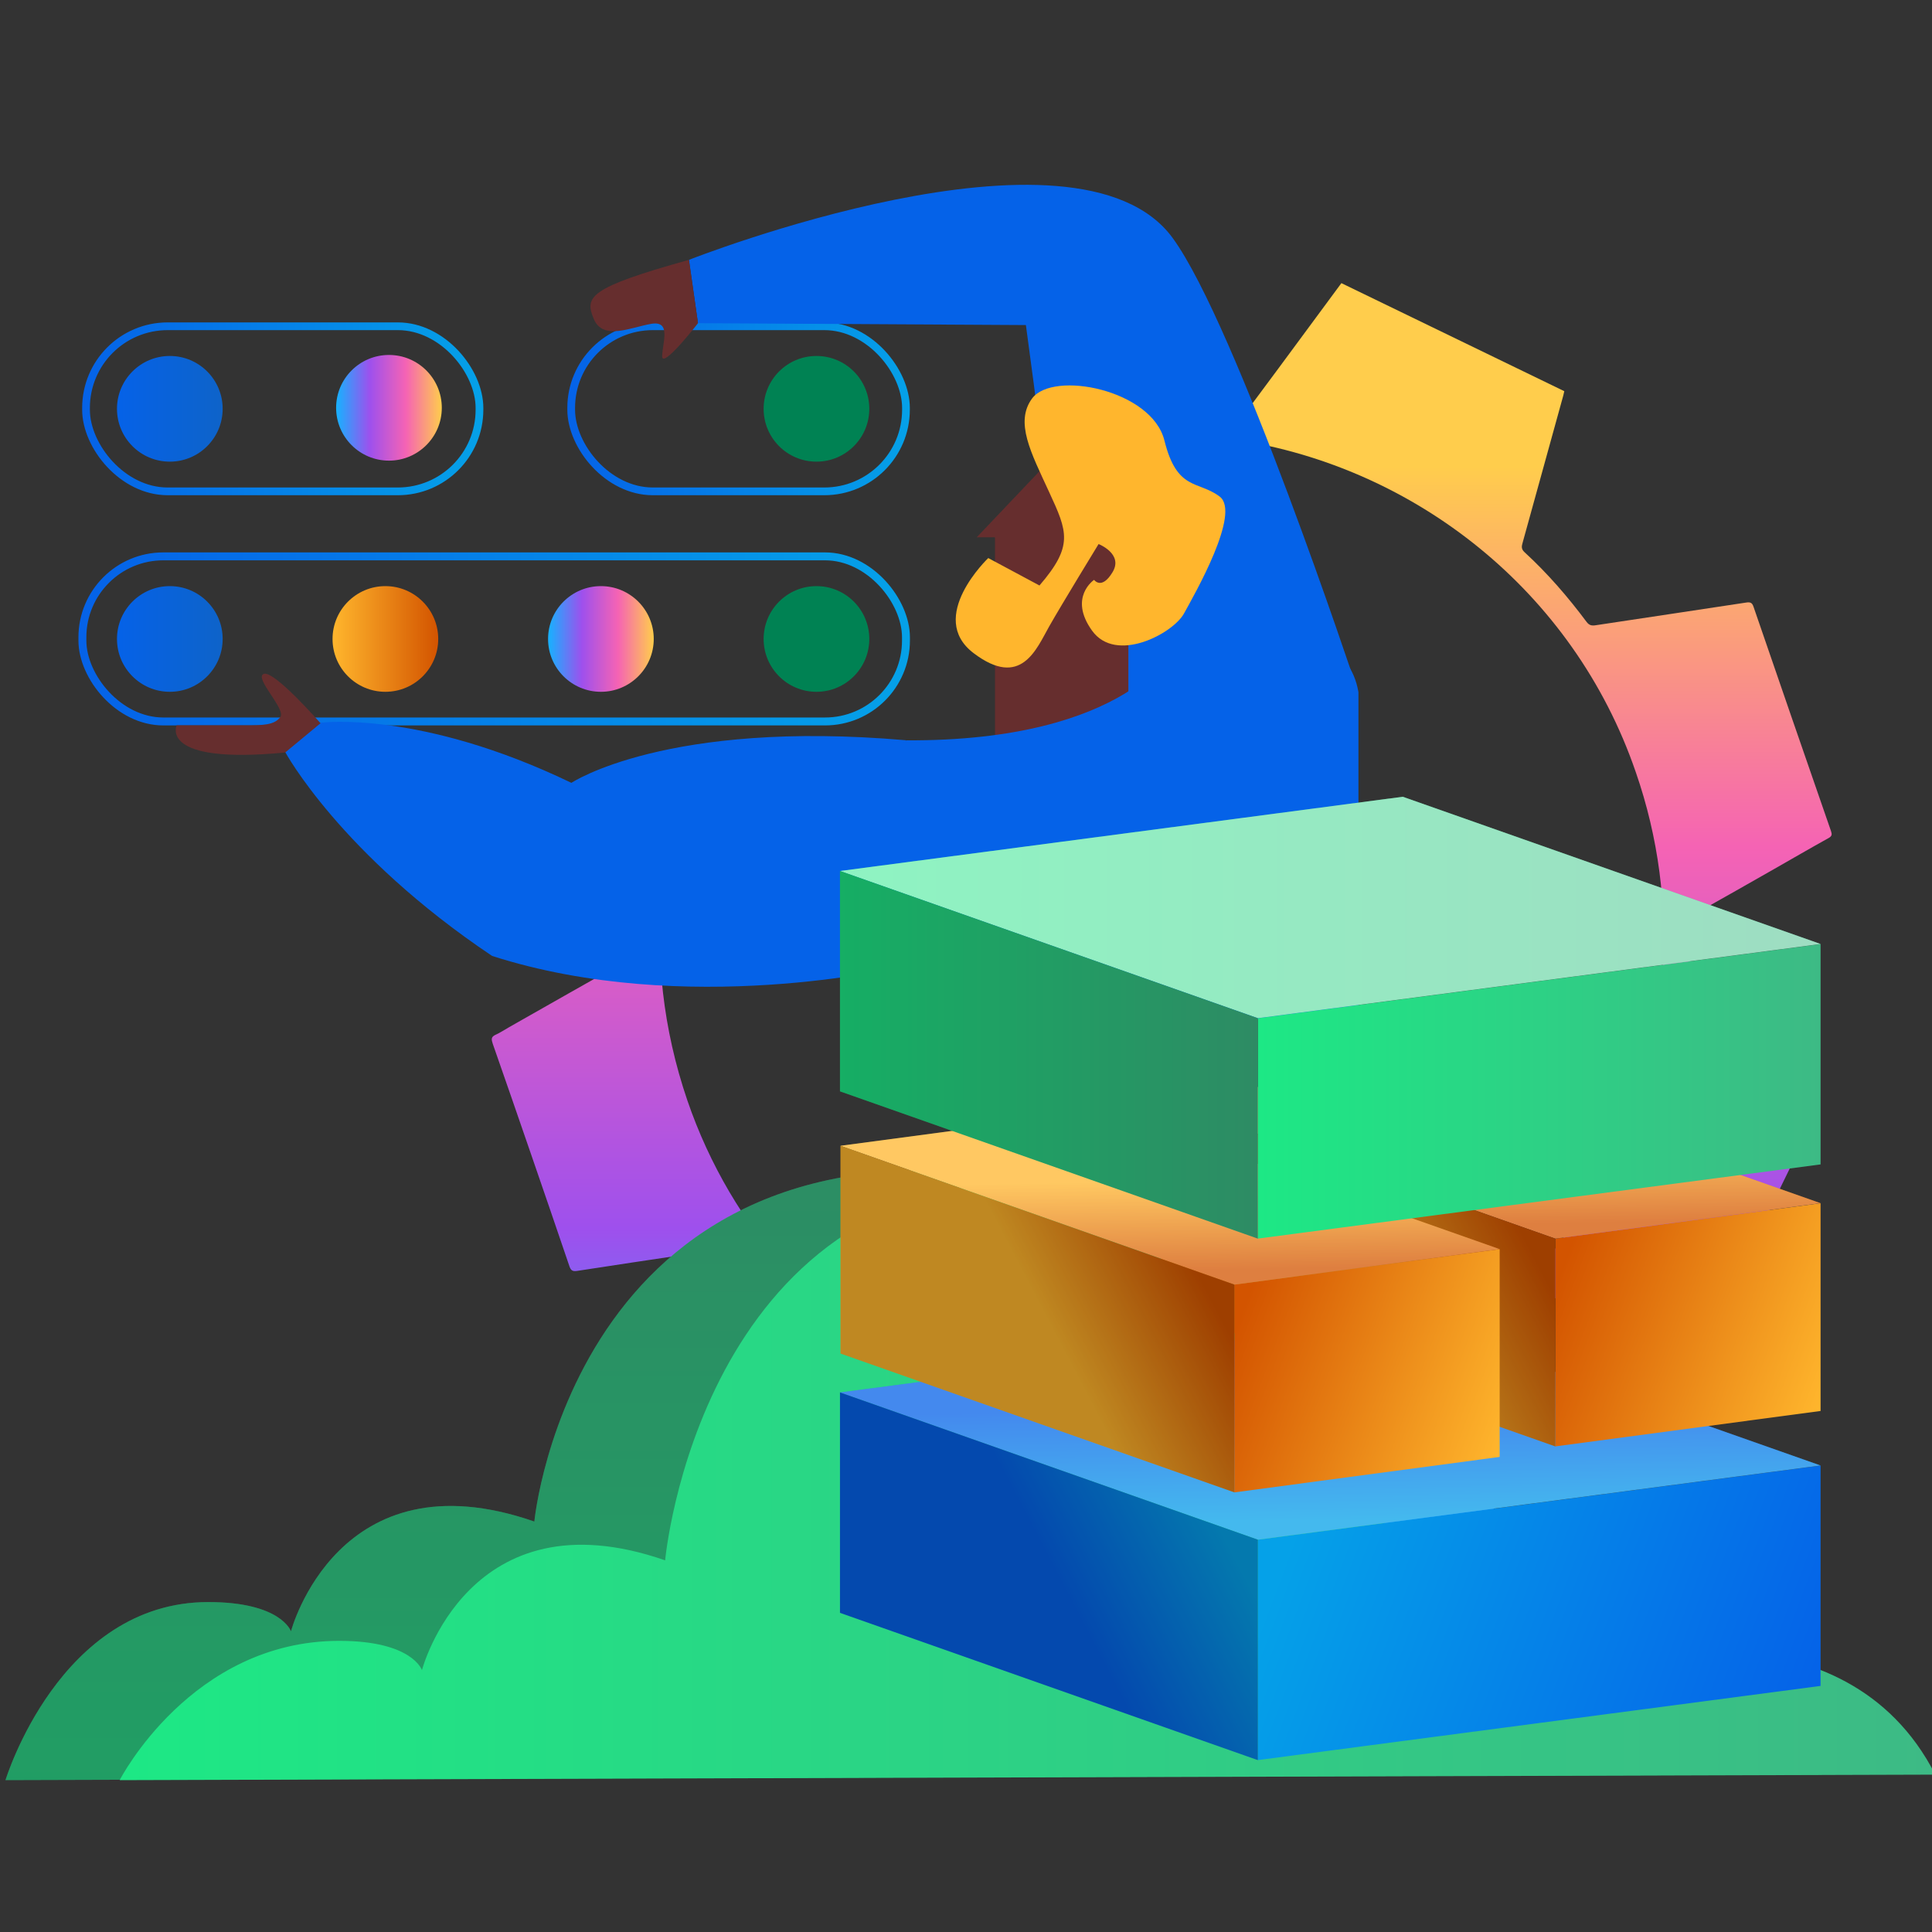 <?xml version="1.0" encoding="UTF-8"?>
<svg id="Layer_1" data-name="Layer 1" xmlns="http://www.w3.org/2000/svg" xmlns:xlink="http://www.w3.org/1999/xlink" viewBox="0 0 400 400">
  <rect x="0" y="0" width="400" height="400" fill="#333333" stroke="none"/>
  <defs>
    <style>
      .cls-1 {
        fill: url(#linear-gradient);
      }

      .cls-2 {
        stroke: url(#linear-gradient-3);
      }

      .cls-2, .cls-3 {
        stroke-width: 1.6px;
      }

      .cls-2, .cls-3, .cls-4 {
        fill: none;
        stroke-miterlimit: 10;
      }

      .cls-3 {
        stroke: url(#linear-gradient-4);
      }

      .cls-5 {
        fill: #008253;
      }

      .cls-6 {
        fill: #ffb62d;
      }

      .cls-7 {
        fill: #662e2e;
      }

      .cls-4 {
        stroke: url(#linear-gradient-2);
        stroke-width: 1.64px;
      }

      .cls-8 {
        fill: url(#linear-gradient-8);
      }

      .cls-9 {
        fill: url(#linear-gradient-9);
      }

      .cls-10 {
        fill: url(#linear-gradient-6);
      }

      .cls-11 {
        fill: url(#linear-gradient-7);
      }

      .cls-12 {
        fill: url(#linear-gradient-5);
      }

      .cls-13, .cls-14 {
        opacity: .25;
      }

      .cls-15 {
        fill: url(#linear-gradient-14);
      }

      .cls-16 {
        fill: url(#linear-gradient-18);
      }

      .cls-17 {
        fill: url(#linear-gradient-22);
      }

      .cls-18 {
        fill: url(#linear-gradient-20);
      }

      .cls-19 {
        fill: url(#linear-gradient-21);
      }

      .cls-20 {
        fill: url(#linear-gradient-23);
      }

      .cls-21 {
        fill: url(#linear-gradient-15);
      }

      .cls-22 {
        fill: url(#linear-gradient-19);
      }

      .cls-23 {
        fill: url(#linear-gradient-16);
      }

      .cls-24 {
        fill: url(#linear-gradient-17);
      }

      .cls-25 {
        fill: url(#linear-gradient-13);
      }

      .cls-26 {
        fill: url(#linear-gradient-12);
      }

      .cls-27 {
        fill: url(#linear-gradient-10);
      }

      .cls-28 {
        fill: url(#linear-gradient-11);
      }

      .cls-29 {
        fill: url(#linear-gradient-24);
      }

      .cls-30 {
        fill: url(#linear-gradient-26);
      }

      .cls-31 {
        fill: url(#linear-gradient-25);
      }

      .cls-32 {
        opacity: .5;
      }

      .cls-32, .cls-14 {
        fill: #fff;
      }
    </style>
    <linearGradient id="linear-gradient" x1="2121.82" y1="96.42" x2="2121.82" y2="328.81" gradientTransform="translate(2362.32) rotate(-180) scale(1 -1)" gradientUnits="userSpaceOnUse">
      <stop offset="0" stop-color="#ffcd4c"/>
      <stop offset=".34" stop-color="#f563b4"/>
      <stop offset=".68" stop-color="#9e50ed"/>
      <stop offset=".99" stop-color="#1aafff"/>
    </linearGradient>
    <linearGradient id="linear-gradient-2" x1="2173.92" y1="132.29" x2="2346.07" y2="132.29" gradientTransform="translate(-2157.67 264.57) scale(1 -1)" gradientUnits="userSpaceOnUse">
      <stop offset="0" stop-color="#05a1e8"/>
      <stop offset="1" stop-color="#0562e8"/>
    </linearGradient>
    <linearGradient id="linear-gradient-3" x1="2262.24" y1="84.64" x2="2345.31" y2="84.64" gradientTransform="translate(-2245.23 169.29) scale(1 -1)" xlink:href="#linear-gradient-2"/>
    <linearGradient id="linear-gradient-4" x1="2173.94" y1="84.64" x2="2244.85" y2="84.64" gradientTransform="translate(-2056.48 169.29) scale(1 -1)" xlink:href="#linear-gradient-2"/>
    <linearGradient id="linear-gradient-5" x1="2316.22" y1="132.29" x2="2338.1" y2="132.29" gradientTransform="translate(2362.32) rotate(-180) scale(1 -1)" gradientUnits="userSpaceOnUse">
      <stop offset="0" stop-color="#0e63c9"/>
      <stop offset="1" stop-color="#0562e8"/>
    </linearGradient>
    <linearGradient id="linear-gradient-6" x1="2271.59" y1="132.29" x2="2293.47" y2="132.29" gradientTransform="translate(2362.32) rotate(-180) scale(1 -1)" gradientUnits="userSpaceOnUse">
      <stop offset="0" stop-color="#d35400"/>
      <stop offset="1" stop-color="#ffb62d"/>
    </linearGradient>
    <linearGradient id="linear-gradient-7" x1="2226.96" y1="132.29" x2="2248.84" y2="132.29" xlink:href="#linear-gradient"/>
    <linearGradient id="linear-gradient-8" y1="84.64" x2="2338.1" y2="84.64" xlink:href="#linear-gradient-5"/>
    <linearGradient id="linear-gradient-9" x1="2270.85" y1="84.43" x2="2292.73" y2="84.43" xlink:href="#linear-gradient"/>
    <linearGradient id="linear-gradient-10" x1="175.31" y1="262.09" x2="212.69" y2="224.71" gradientTransform="translate(-136.76)" xlink:href="#linear-gradient-2"/>
    <linearGradient id="linear-gradient-11" x1="220.66" y1="225.64" x2="246.62" y2="199.67" gradientTransform="translate(-136.76)" xlink:href="#linear-gradient-2"/>
    <linearGradient id="linear-gradient-12" x1="225.47" y1="327.84" x2="267.18" y2="286.13" gradientTransform="translate(-136.76)" xlink:href="#linear-gradient-2"/>
    <linearGradient id="linear-gradient-13" x1="2173.16" y1="229.96" x2="2173.16" y2="495.39" gradientTransform="translate(2362.32) rotate(-180) scale(1 -1)" gradientUnits="userSpaceOnUse">
      <stop offset="0" stop-color="#3dba85"/>
      <stop offset="1" stop-color="#1de885"/>
    </linearGradient>
    <linearGradient id="linear-gradient-14" x1="1961.62" y1="306.45" x2="2337.54" y2="306.45" xlink:href="#linear-gradient-13"/>
    <linearGradient id="linear-gradient-15" x1="2093.59" y1="315.12" x2="1987.96" y2="354.87" gradientTransform="translate(2362.32) rotate(-180) scale(1 -1)" xlink:href="#linear-gradient-2"/>
    <linearGradient id="linear-gradient-16" x1="2086.61" y1="314.61" x2="2086.96" y2="291.54" gradientTransform="translate(2362.32) rotate(-180) scale(1 -1)" xlink:href="#linear-gradient-2"/>
    <linearGradient id="linear-gradient-17" x1="2113.36" y1="309.71" x2="2143.67" y2="325.58" gradientTransform="translate(2362.32) rotate(-180) scale(1 -1)" xlink:href="#linear-gradient-2"/>
    <linearGradient id="linear-gradient-18" x1="2039.54" y1="264.25" x2="1983.09" y2="285.49" xlink:href="#linear-gradient-6"/>
    <linearGradient id="linear-gradient-19" x1="2053.39" y1="253.49" x2="2053.68" y2="234.94" xlink:href="#linear-gradient-6"/>
    <linearGradient id="linear-gradient-20" x1="2051.11" y1="247.9" x2="2079.69" y2="262.86" xlink:href="#linear-gradient-6"/>
    <linearGradient id="linear-gradient-21" x1="2105.98" y1="273.76" x2="2049.54" y2="295" xlink:href="#linear-gradient-6"/>
    <linearGradient id="linear-gradient-22" x1="2119.84" y1="263" x2="2120.12" y2="244.45" xlink:href="#linear-gradient-6"/>
    <linearGradient id="linear-gradient-23" x1="2117.56" y1="257.41" x2="2146.13" y2="272.37" xlink:href="#linear-gradient-6"/>
    <linearGradient id="linear-gradient-24" x1="1985.39" y1="225.95" x2="2101.9" y2="225.95" xlink:href="#linear-gradient-13"/>
    <linearGradient id="linear-gradient-25" x1="1985.39" y1="187.88" x2="2188.4" y2="187.88" xlink:href="#linear-gradient-13"/>
    <linearGradient id="linear-gradient-26" x1="2101.9" y1="218.38" x2="2188.4" y2="218.38" xlink:href="#linear-gradient-13"/>
  </defs>
  <path class="cls-1" d="M101.97,215.96c2.71,7.73,5.38,15.48,8.05,23.22,2.63,7.64,5.26,15.27,7.85,22.92,.29,.86,.59,1.18,1.6,1.03,7.6-1.19,15.22-2.3,22.84-3.45,2.77-.41,5.55-.81,8.32-1.28,.9-.15,1.44,.09,1.99,.84,3.78,5.08,7.95,9.87,12.61,14.18,.7,.65,.79,1.2,.55,2.07-2.82,10.13-5.58,20.27-8.41,30.39-.24,.87-.11,1.26,.72,1.67,14.73,7.14,29.45,14.31,44.16,21.48,.25,.12,.52,.21,.9,.36,1.75-2.36,3.52-4.73,5.27-7.11,4.77-6.45,9.54-12.91,14.28-19.38,.44-.59,.86-.77,1.6-.65,6.44,.98,12.92,1.42,19.43,1.18,.68-.02,1.05,.13,1.41,.77,4.01,7.13,8.07,14.23,12.11,21.34,1.38,2.44,2.77,4.86,4.18,7.35,16.13-5.58,32.22-11.14,48.39-16.73-.42-2.93-.84-5.86-1.28-8.79-.96-6.42-1.94-12.84-2.91-19.27-.24-1.58-.52-3.16-.7-4.75-.04-.35,.15-.89,.41-1.08,5.39-3.94,10.31-8.4,14.92-13.22,.3-.31,1.02-.47,1.45-.35,10.23,2.79,20.43,5.62,30.65,8.44,.34,.09,.7,.17,.93,.22,7.48-15.36,14.94-30.68,22.46-46.12-1.86-1.37-3.84-2.86-5.83-4.33-6.78-5.01-13.56-10.03-20.35-15.01-.64-.48-.95-.92-.81-1.78,1-6.24,1.36-12.51,1.16-18.82-.04-1.29,.5-1.82,1.47-2.36,5.32-2.98,10.61-5.99,15.91-9.01,3.76-2.14,7.5-4.32,11.29-6.42,.72-.39,.73-.78,.5-1.44-5.37-15.49-10.73-30.97-16.05-46.47-.29-.84-.68-.97-1.5-.85-10.38,1.59-20.77,3.12-31.16,4.7-.83,.13-1.36,.03-1.91-.71-3.87-5.19-8.09-10.06-12.86-14.44-.68-.63-.58-1.21-.37-1.93,2.81-10.17,5.62-20.34,8.43-30.51,.08-.31,.14-.63,.2-.87-15.39-7.46-30.71-14.89-46.15-22.37-2.15,2.92-4.4,5.94-6.63,8.98-4.29,5.8-8.56,11.62-12.89,17.41-.26,.34-.93,.64-1.35,.58-.33-.05-.67-.09-1-.13v5.59c36.97,5.65,69.9,31.18,82.81,68.78,19,54.72-10.32,114.42-65.35,132.78-53.82,17.94-112.6-11-131.01-64.81-5.05-14.79-6.65-29.86-5.2-44.38h-5.58c-.43,4.5-.57,9.01-.47,13.54,.02,.82-.2,1.29-.94,1.71-8.24,4.64-16.46,9.32-24.69,13.99-.94,.53-1.84,1.14-2.82,1.58-.89,.4-.9,.89-.62,1.71Z"/>
  <g>
    <rect class="cls-4" x="17.07" y="115.2" width="170.51" height="34.18" rx="16.75" ry="16.75" transform="translate(204.64 264.57) rotate(-180)"/>
    <rect class="cls-2" x="17.81" y="67.56" width="81.46" height="34.18" rx="16.9" ry="16.9" transform="translate(117.08 169.29) rotate(180)"/>
    <rect class="cls-3" x="118.27" y="67.56" width="69.31" height="34.18" rx="16.9" ry="16.9" transform="translate(305.84 169.29) rotate(180)"/>
    <circle class="cls-12" cx="35.16" cy="132.29" r="10.94"/>
    <circle class="cls-10" cx="79.79" cy="132.29" r="10.94"/>
    <circle class="cls-11" cx="124.41" cy="132.29" r="10.94"/>
    <circle class="cls-5" cx="169.04" cy="132.29" r="10.94"/>
    <circle class="cls-8" cx="35.16" cy="84.64" r="10.94"/>
    <circle class="cls-9" cx="80.53" cy="84.43" r="10.94"/>
    <circle class="cls-5" cx="169.04" cy="84.64" r="10.94"/>
  </g>
  <g>
    <polygon class="cls-7" points="206 153.78 206 111.24 202.22 111.24 216.73 95.97 236.67 95.97 236.67 165.14 206 153.78"/>
    <path class="cls-27" d="M66.36,149.64s20.46-2.74,51.94,12.44c0,0,19.68-13.13,69.27-8.82l-1.26,46.95s-44.28,10.58-84.42-2.29c-31.41-21.05-42.85-42.23-42.85-42.23l7.32-6.06Z"/>
    <path class="cls-7" d="M66.36,149.74s-9.59-10.98-11.74-10.22c-2.15,.76,4.67,7.32,3.41,8.96-1.26,1.64-3.53,1.69-7.32,1.69-3.79,0-14.14,0-14.14,0,0,0-3.79,8.16,22.47,5.63"/>
    <path class="cls-28" d="M233.62,125l.29-10.47c-16.15-23.5-16.47-6.74-19.88-35.05l-1.63-12.18-67.89-.39-1.87-13.11s80.25-31.69,100.13-4.55c13.19,18.01,37.95,92.65,37.95,92.65l-47.1,5.98v-22.89Z"/>
    <path class="cls-26" d="M243.28,133.84s-9.42,19.69-55.7,19.44l-13.64,45.64v12.1h107.31v-67.73c-3.45-20.19-37.96-9.46-37.96-9.46Z"/>
    <path class="cls-7" d="M144.51,66.92s-7.53,9.7-7.42,6.78,1.91-7.37-2.28-6.65-9.99,3.53-11.88-1.02c-1.89-4.55-1.17-6.42,19.71-12.23l1.87,13.11Z"/>
    <path class="cls-6" d="M213.7,82.47c-3.65,4.93-.25,11.23,3.53,19.44,3.79,8.2,5.05,11.11-2.02,19.31l-10.6-5.68s-12.87,12.24-3.03,19.69c9.84,7.45,13-.88,15.65-5.55,2.65-4.67,10.22-17.04,10.22-17.04,0,0,5.17,2.02,2.9,5.81-2.27,3.79-3.83,1.6-3.83,1.6,0,0-5.38,3.62-.42,10.52,4.96,6.9,16.74,.59,19.02-3.53,2.27-4.12,11.86-20.87,7.4-24.23-4.46-3.37-8.83-1.09-11.44-11.61-2.61-10.52-23.05-14.56-27.39-8.71Z"/>
  </g>
  <g>
    <path class="cls-25" d="M1.14,368.55s11.18-36.86,41.98-36.86c15.15,0,17.12,6.06,17.12,6.06,0,0,9.7-36.86,50.39-22.73,0,0,8.37-87.37,104.61-70.66,69.18,12.05,49.52,84.26,49.52,84.26,0,0,29.17-2.01,45.46,15.46,0,0,48.15-13.41,66.95,23.34L1.14,368.55Z"/>
    <path class="cls-13" d="M1.14,368.55s11.18-36.86,41.98-36.86c15.15,0,17.12,6.06,17.12,6.06,0,0,9.7-36.86,50.39-22.73,0,0,8.37-87.37,104.61-70.66,69.18,12.05,49.52,84.26,49.52,84.26,0,0,29.17-2.01,45.46,15.46,0,0,48.15-13.41,66.95,23.34L1.14,368.55Z"/>
    <path class="cls-15" d="M24.78,368.55s14.78-28.83,45.46-28.83c15.15,0,17.12,6.06,17.12,6.06,0,0,9.66-36.86,50.35-22.73,0,0,7.12-78.69,77.33-78.69,70.2,0,73.27,84.26,73.27,84.26,0,0,29.14-2.01,45.46,15.46,0,0,48.15-13.41,66.91,23.34l-375.91,1.14Z"/>
  </g>
  <g>
    <g>
      <polygon class="cls-21" points="260.42 364.41 376.93 349.05 376.93 303.42 260.42 318.79 260.42 364.41"/>
      <polygon class="cls-23" points="260.42 318.77 376.93 303.41 290.43 272.93 173.91 288.29 260.42 318.77"/>
      <polygon class="cls-14" points="260.42 318.77 376.93 303.41 290.43 272.93 173.91 288.29 260.42 318.77"/>
      <polygon class="cls-24" points="260.42 364.41 173.91 333.92 173.91 288.29 260.42 318.78 260.42 364.41"/>
      <polygon class="cls-13" points="260.42 364.41 173.91 333.92 173.91 288.29 260.42 318.78 260.42 364.41"/>
    </g>
    <g>
      <polygon class="cls-16" points="322.01 299.46 376.93 292.13 376.93 249.12 322.01 256.45 322.01 299.46"/>
      <polygon class="cls-22" points="322.01 256.44 376.93 249.1 295.38 220.37 240.46 227.71 322.01 256.44"/>
      <polygon class="cls-14" points="322.01 256.44 376.93 249.11 295.39 220.37 240.46 227.71 322.01 256.44"/>
      <polygon class="cls-18" points="322.01 299.46 240.46 270.72 240.46 227.71 322.01 256.45 322.01 299.46"/>
      <polygon class="cls-13" points="322.02 299.47 240.46 270.72 240.46 227.71 322.02 256.46 322.02 299.47"/>
    </g>
    <g>
      <polygon class="cls-19" points="255.56 308.98 310.49 301.64 310.49 258.63 255.56 265.97 255.56 308.98"/>
      <polygon class="cls-17" points="255.56 265.96 310.49 258.62 228.94 229.89 174.02 237.22 255.56 265.96"/>
      <polygon class="cls-14" points="255.57 265.96 310.49 258.62 228.94 229.89 174.02 237.23 255.57 265.96"/>
      <polygon class="cls-20" points="255.57 308.98 174.02 280.23 174.02 237.22 255.57 265.97 255.57 308.98"/>
      <polygon class="cls-13" points="255.57 308.98 174.02 280.24 174.02 237.23 255.57 265.97 255.57 308.98"/>
    </g>
    <g>
      <polygon class="cls-29" points="260.42 256.44 376.93 241.08 376.93 195.46 260.42 210.82 260.42 256.44"/>
      <polygon class="cls-31" points="260.42 210.8 376.93 195.44 290.43 164.96 173.91 180.33 260.42 210.8"/>
      <polygon class="cls-32" points="260.42 210.8 376.93 195.44 290.43 164.96 173.91 180.33 260.42 210.8"/>
      <polygon class="cls-30" points="260.42 256.44 173.91 225.95 173.91 180.33 260.42 210.82 260.42 256.44"/>
      <polygon class="cls-13" points="260.42 256.44 173.91 225.95 173.91 180.33 260.42 210.82 260.42 256.44"/>
    </g>
  </g>
</svg>